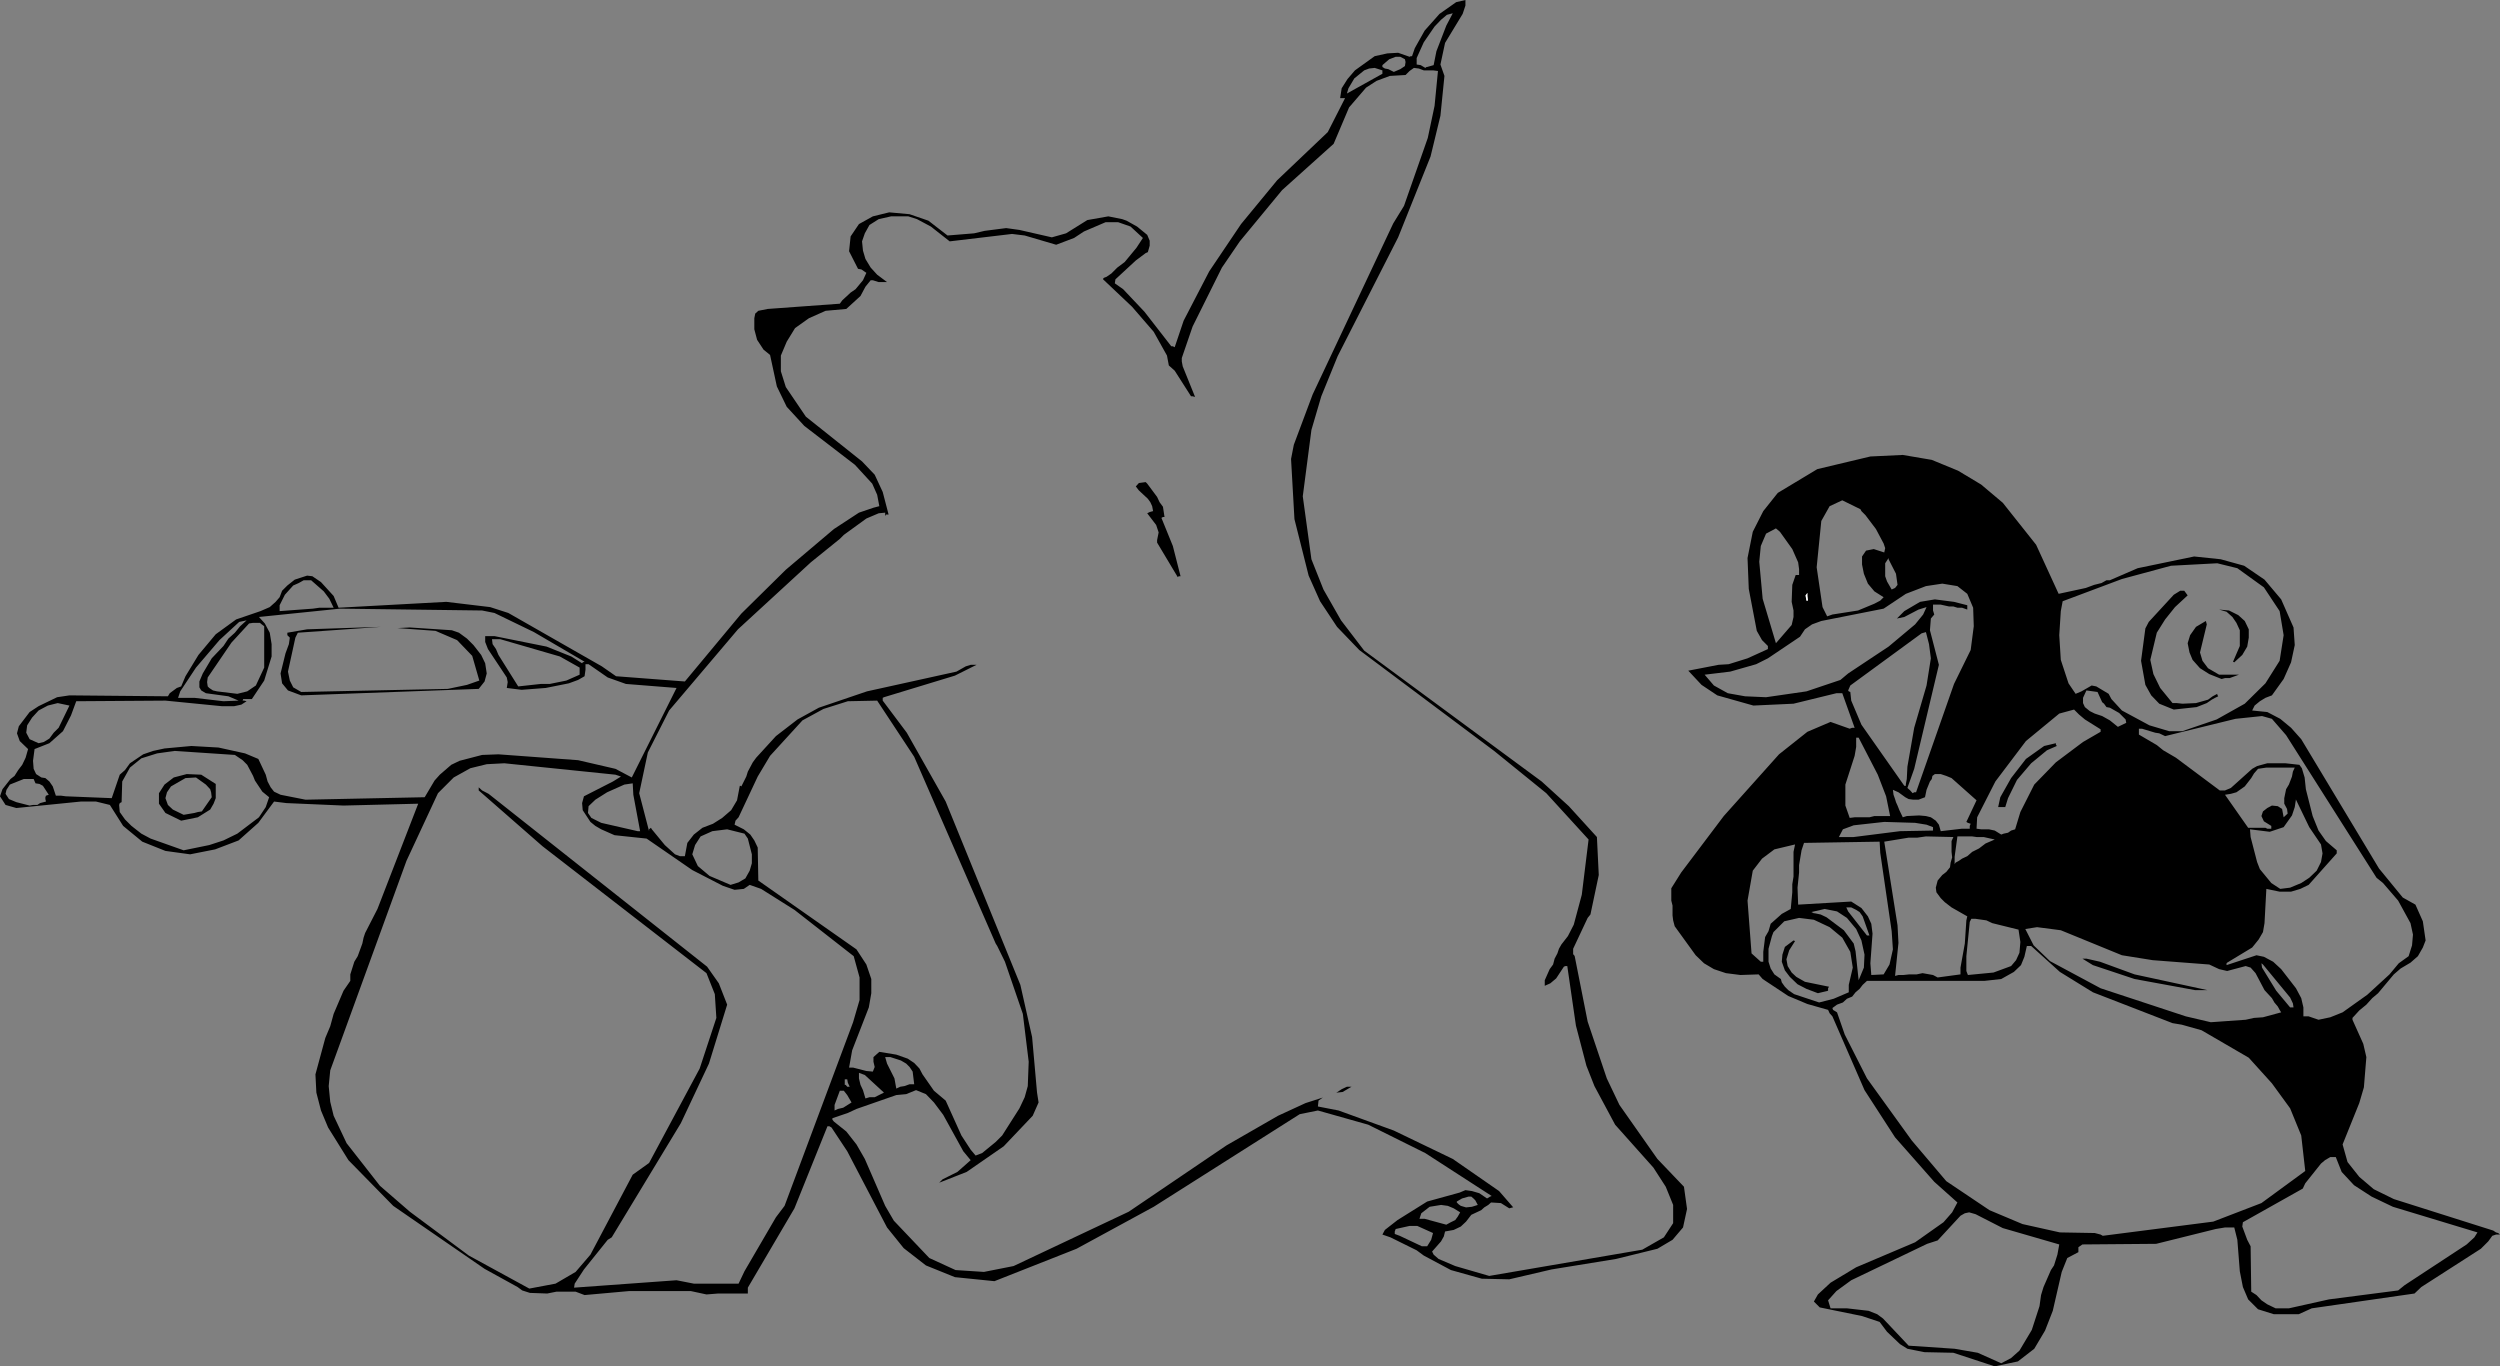 <?xml version="1.0" encoding="UTF-8" standalone="no"?>
<svg xmlns:xlink="http://www.w3.org/1999/xlink" height="221.35px" width="405.0px" xmlns="http://www.w3.org/2000/svg">
  <rect width="100%" height="100%" fill="#808080" stroke="none"/>
  <g transform="matrix(1.0, 0.0, 0.0, 1.0, 0.0, -58.45)">
    <path d="M329.85 146.7 L333.5 154.65 337.9 153.7 339.25 153.2 340.45 152.9 341.25 152.45 341.8 152.45 346.3 150.5 355.45 148.6 359.75 149.05 363.55 150.1 366.85 152.35 369.55 155.55 371.55 160.1 371.75 162.95 371.15 165.75 369.95 168.45 368.05 171.1 367.0 171.5 366.1 172.05 365.25 172.75 364.85 173.55 367.3 173.8 369.4 174.9 371.15 176.35 372.8 178.2 385.4 199.15 389.25 203.85 391.3 205.0 392.5 207.7 392.95 210.8 392.5 211.95 391.7 213.35 390.5 214.4 388.9 215.35 387.8 216.3 385.25 219.35 384.3 220.15 383.35 221.2 382.2 222.15 381.1 223.35 381.1 223.65 382.85 227.55 383.35 229.7 382.95 234.6 382.2 237.15 379.5 243.85 380.3 246.7 382.2 249.1 384.55 251.1 387.8 252.7 403.9 257.8 404.35 258.1 404.7 258.2 405.0 258.45 404.35 258.45 403.75 258.65 403.1 259.55 401.9 260.75 392.25 266.95 391.15 268.0 374.5 270.4 372.4 271.35 368.35 271.35 365.8 270.55 364.2 268.95 363.35 266.95 362.85 264.4 362.45 259.3 361.95 257.3 360.45 257.3 358.95 257.55 349.3 259.95 337.35 260.05 336.7 260.5 336.7 261.3 334.9 262.25 334.0 264.5 332.55 270.8 331.3 274.0 329.55 276.95 326.9 279.0 323.15 279.8 316.45 277.6 311.75 277.5 309.0 276.95 307.8 276.2 305.7 274.2 304.5 272.6 301.65 271.65 294.8 270.25 293.85 269.3 294.5 268.15 296.55 266.25 300.7 263.75 310.25 259.7 314.85 256.45 316.25 254.85 317.1 253.25 313.35 249.9 307.0 242.7 302.05 235.05 296.85 223.1 296.4 222.6 296.15 222.05 292.8 221.1 289.7 219.8 285.55 217.05 284.9 216.3 281.95 216.4 279.6 216.1 277.65 215.45 276.05 214.5 274.7 213.2 271.3 208.5 271.05 207.55 270.95 206.75 270.95 205.15 270.75 204.35 270.75 202.35 272.35 199.8 279.25 190.65 288.2 180.65 292.8 177.0 296.55 175.4 299.65 176.5 300.05 176.35 300.45 176.35 298.45 170.75 297.5 170.75 290.55 172.45 284.05 172.75 278.2 171.1 275.65 169.4 273.5 167.1 278.4 166.15 280.05 166.05 283.1 165.1 286.4 163.6 286.4 163.1 285.45 162.15 284.6 160.65 283.3 153.85 283.1 148.85 283.95 144.6 285.65 141.25 288.0 138.3 294.4 134.45 303.0 132.4 308.25 132.15 312.95 132.95 317.2 134.7 320.95 136.95 324.45 139.9 329.85 146.7 M357.35 159.05 L357.5 159.6 356.4 164.15 356.8 165.5 357.7 166.7 359.5 167.75 362.7 167.75 361.2 168.3 360.45 168.3 359.9 168.45 357.9 167.65 356.4 166.7 355.2 165.35 354.7 164.15 354.4 162.65 354.8 161.35 355.75 160.0 357.35 159.05 M361.1 157.35 L362.6 158.1 363.65 159.05 364.3 160.4 364.3 161.75 364.05 163.2 363.25 164.55 361.95 165.75 361.75 165.65 362.85 163.1 362.85 160.55 362.3 159.35 361.65 158.4 360.7 157.55 359.5 157.2 361.1 157.35 M362.45 150.5 L359.2 149.7 351.7 150.1 343.75 152.25 334.15 155.85 333.85 157.45 333.6 161.35 333.85 165.35 335.1 169.15 336.25 170.85 337.2 170.45 338.85 169.5 339.6 169.65 341.6 170.85 342.05 171.7 343.75 173.55 348.2 175.95 351.4 176.9 353.55 176.9 359.1 175.0 363.65 172.45 367.0 169.15 369.3 165.5 369.95 161.35 369.3 157.45 366.75 153.6 362.45 150.5 M350.75 158.8 L349.4 160.95 348.35 165.35 348.85 167.65 349.95 169.9 351.95 172.35 352.65 172.35 353.55 172.45 355.75 172.35 357.7 171.8 358.45 171.25 359.2 170.85 359.2 171.0 359.35 171.25 Q358.8 171.5 358.3 171.8 L357.5 172.35 355.85 173.0 352.15 173.4 349.8 172.45 348.5 171.1 347.55 169.4 346.85 165.5 347.55 160.25 348.1 159.2 352.15 154.8 353.2 154.15 353.85 154.15 354.4 154.9 352.35 156.8 350.75 158.8 M340.3 177.0 L340.3 176.6 337.75 175.0 336.8 174.2 336.0 173.4 333.6 174.05 328.2 178.5 323.25 185.05 320.3 190.85 320.2 192.7 320.95 192.8 322.2 192.8 323.15 193.0 324.2 193.65 324.6 193.5 325.3 193.35 325.8 193.0 326.45 192.8 327.3 190.0 329.55 185.55 333.05 181.95 337.45 178.65 340.3 177.0 M337.45 172.35 L337.75 173.0 338.55 173.65 339.35 174.05 340.55 174.45 341.8 175.15 343.1 176.2 344.45 175.55 344.35 175.0 343.3 173.95 341.8 173.1 341.25 173.0 340.85 172.45 340.55 172.2 339.8 170.55 338.0 170.3 337.45 171.5 337.45 172.35 M333.2 179.3 L331.6 180.0 329.05 182.1 326.75 184.8 325.3 187.75 324.85 189.2 323.7 189.2 324.05 187.6 325.8 184.5 328.2 181.4 331.15 179.3 333.05 178.85 333.05 179.05 333.2 179.3 M377.5 245.9 L376.65 246.4 376.0 246.95 373.45 250.15 373.05 251.0 363.35 256.45 363.25 257.15 364.05 259.3 364.6 260.35 364.7 267.7 365.55 268.25 366.35 269.1 367.3 269.75 368.65 270.4 370.8 270.4 377.3 268.95 388.5 267.5 389.55 266.65 399.6 260.05 400.85 258.9 401.35 258.1 387.65 253.95 384.2 252.3 381.35 250.45 379.35 248.3 378.4 245.9 377.5 245.9 M372.8 242.4 L371.0 238.0 368.05 233.95 364.3 229.8 356.65 225.35 353.45 224.45 351.95 224.2 339.05 219.2 333.7 215.9 329.05 211.7 328.35 211.7 327.95 213.45 327.4 214.8 326.25 215.9 324.2 217.05 321.5 217.35 302.45 217.35 301.75 218.0 301.25 218.65 300.6 219.2 300.05 219.9 299.2 220.25 298.55 220.85 297.6 221.2 296.85 221.75 296.95 222.05 297.6 222.45 298.85 226.05 302.45 233.15 309.7 243.2 315.3 249.8 322.3 254.5 327.65 256.75 333.7 258.1 339.35 258.2 340.3 258.45 340.65 258.65 358.55 256.35 366.35 253.35 373.45 248.15 372.8 242.4 M365.4 216.1 L364.6 215.2 363.8 214.95 360.8 215.75 359.5 215.45 357.9 214.7 348.75 214.0 343.75 213.2 333.85 209.15 330.0 208.65 328.1 208.95 329.45 211.6 332.1 214.15 340.3 218.55 354.1 223.1 358.15 224.05 363.8 223.65 365.15 223.35 366.6 223.25 369.55 222.45 369.3 222.05 369.0 221.5 368.45 220.85 368.05 220.15 366.85 218.85 365.4 216.1 M366.6 214.7 L366.35 214.5 366.45 215.2 368.75 218.95 371.0 221.65 371.55 221.65 371.45 221.0 371.0 220.05 366.6 214.7 M371.95 188.0 L371.95 187.9 371.75 189.2 371.3 190.55 369.95 192.45 367.7 193.2 364.5 192.8 364.6 194.05 365.65 198.1 366.1 199.25 367.95 201.5 369.4 202.45 371.0 202.25 372.8 201.5 374.1 200.65 375.3 199.5 376.0 198.1 376.25 196.7 376.0 195.25 374.1 192.45 371.95 188.0 M363.65 185.85 L362.3 186.8 361.4 187.05 360.45 187.2 364.2 192.55 367.0 192.55 367.3 192.7 367.95 192.7 367.95 192.25 366.75 191.5 366.35 190.65 366.6 189.9 367.3 189.35 368.05 188.95 369.0 189.05 369.7 189.5 369.95 190.85 370.6 190.25 370.5 189.5 370.05 188.65 370.05 187.75 370.35 186.3 370.8 185.55 371.3 184.25 371.45 183.45 371.75 182.8 367.15 182.8 365.8 183.0 365.15 183.75 364.7 184.5 363.65 185.85 M350.75 177.7 L349.8 177.25 349.15 177.15 347.0 176.5 346.5 176.5 346.5 177.45 349.4 179.15 350.45 180.0 352.5 181.2 359.6 186.5 360.45 186.5 361.4 186.1 364.85 183.0 365.65 182.55 367.3 182.1 370.25 182.1 372.5 182.35 372.9 182.9 373.35 184.4 373.55 186.3 374.65 190.65 375.6 193.0 376.8 194.7 378.55 196.2 378.55 196.7 374.0 201.8 372.65 202.45 371.15 202.9 369.3 202.9 367.15 202.45 366.85 208.0 366.6 209.45 365.9 210.65 364.85 211.95 360.8 214.4 360.7 214.5 360.7 214.8 365.55 213.2 366.75 213.45 368.25 214.25 369.55 215.45 371.95 218.55 372.8 220.15 373.15 221.65 373.15 223.1 374.0 223.1 375.6 223.65 377.5 223.25 379.5 222.45 383.5 219.6 387.1 216.3 388.6 214.5 390.2 213.35 390.75 211.6 390.9 209.85 390.5 208.0 388.5 204.35 386.05 201.5 385.0 200.65 370.35 177.55 368.05 174.9 366.45 174.45 362.15 174.9 350.75 177.7 M355.6 218.85 L345.8 217.05 339.05 214.8 337.35 213.75 338.0 213.75 340.2 214.25 345.8 216.3 357.6 218.85 355.6 218.85 M166.0 96.6 L163.95 96.35 153.85 97.55 150.8 95.15 148.55 93.95 147.15 93.5 144.35 93.5 142.35 93.95 140.85 94.9 140.1 96.25 139.65 97.55 139.8 99.05 140.2 100.4 141.05 101.8 142.1 102.95 143.7 104.15 142.35 104.15 141.4 103.85 141.05 103.85 140.2 104.9 139.4 106.4 137.1 108.5 133.75 108.8 131.05 110.0 128.8 111.6 127.45 113.8 126.5 116.05 126.5 118.6 127.3 121.15 130.55 125.95 139.65 133.2 141.7 135.35 143.0 138.15 143.95 141.8 143.55 141.8 143.4 142.05 143.4 141.5 142.35 141.6 140.35 142.45 136.7 145.1 136.05 145.75 131.35 149.55 119.55 160.4 108.4 173.55 104.95 180.35 103.55 186.95 105.15 193.1 105.15 192.8 105.45 192.55 105.6 192.8 107.7 195.35 109.35 196.85 110.15 197.15 110.95 197.15 111.35 195.0 112.4 193.65 113.8 192.55 115.5 191.9 117.0 190.95 118.45 189.7 119.4 188.1 119.85 185.75 119.95 185.75 120.1 185.85 120.9 184.25 121.15 183.45 121.95 181.95 122.5 181.2 125.7 177.7 129.2 175.0 132.65 173.1 140.45 170.45 154.95 167.25 156.45 166.4 157.25 166.15 158.2 166.15 154.7 167.9 143.2 171.4 143.0 171.5 143.0 171.95 146.9 177.15 153.2 188.3 165.3 218.0 167.2 226.45 168.0 235.45 168.25 237.05 167.3 239.2 162.6 244.15 156.6 248.3 152.15 250.05 152.7 249.5 155.1 248.3 157.25 246.4 156.05 244.95 152.8 239.05 151.3 237.05 150.0 235.7 148.4 235.05 146.8 235.7 145.2 235.85 138.75 238.1 137.35 238.75 134.85 239.6 134.85 239.85 135.1 240.15 137.1 241.75 138.75 243.85 140.1 246.2 143.4 253.8 144.8 256.2 150.55 262.25 154.8 264.2 159.4 264.5 164.2 263.55 182.85 254.75 198.7 244.0 207.05 239.2 Q209.25 238.2 211.5 237.15 L214.3 236.25 213.6 236.75 213.5 237.7 216.85 238.35 225.8 241.6 235.35 246.2 242.85 251.4 245.15 254.05 245.05 254.05 244.5 254.2 243.15 253.35 241.55 253.25 241.1 253.65 240.45 254.05 239.95 254.5 238.35 255.25 237.5 256.35 236.65 257.15 235.5 257.7 234.1 257.95 233.9 258.75 233.45 259.55 232.0 261.2 232.25 261.7 233.05 262.4 235.75 263.55 241.25 265.15 266.05 260.9 269.55 258.9 271.05 256.6 271.05 253.65 269.85 250.7 267.85 247.6 261.65 240.65 258.3 234.4 257.0 231.1 255.3 224.6 253.9 214.95 253.6 214.95 253.35 215.05 252.1 216.95 251.15 217.75 250.25 218.15 250.25 217.25 251.05 215.45 251.6 214.7 251.85 213.75 252.3 212.9 252.55 212.15 252.95 211.45 254.0 210.1 254.95 208.25 256.25 203.4 257.35 194.45 250.5 186.95 242.05 180.1 220.2 163.75 216.6 160.0 213.85 155.85 212.0 151.7 209.7 142.55 209.15 132.8 209.6 130.5 212.65 122.35 225.7 94.65 227.45 91.8 231.3 80.8 232.4 75.6 232.95 69.95 232.15 69.85 230.65 69.85 229.85 69.55 229.05 69.45 228.35 69.95 227.7 70.6 225.15 70.75 223.0 71.55 221.3 72.65 218.55 75.85 216.05 81.75 207.7 89.25 200.85 97.55 197.95 101.8 193.2 111.35 191.45 116.45 191.45 117.0 191.6 117.8 193.6 122.75 193.2 122.65 192.95 122.65 190.3 118.5 189.35 117.65 189.05 116.05 186.9 112.2 183.4 108.15 178.7 103.7 178.7 103.6 178.85 103.45 179.25 103.3 180.05 102.75 181.0 101.8 182.2 100.9 184.1 98.6 185.15 97.0 183.15 95.15 181.15 94.45 179.1 94.45 175.6 95.95 174.0 97.0 171.1 98.1 166.0 96.6 M330.65 268.25 L331.05 266.95 332.25 264.2 332.75 263.45 333.3 261.7 333.6 260.05 324.45 257.4 320.05 255.15 319.0 254.85 318.3 255.0 317.6 255.4 313.9 259.4 312.2 259.95 299.9 265.85 297.5 267.6 296.15 269.1 296.55 270.4 299.2 270.4 302.7 270.8 304.1 271.35 305.05 272.05 309.2 276.45 316.65 276.95 320.4 277.6 324.2 279.3 325.8 278.45 327.15 277.25 329.15 273.9 330.4 270.05 330.65 268.25 M325.8 214.95 L326.6 214.0 327.15 212.8 327.3 211.05 327.0 209.05 322.75 208.0 321.8 207.55 320.05 207.3 319.35 207.3 319.1 207.8 318.55 213.35 318.55 215.75 318.8 216.4 322.95 216.0 325.8 214.95 M165.15 95.7 L170.4 96.9 172.7 96.25 176.15 94.1 179.55 93.5 181.8 93.95 182.5 94.2 184.2 95.15 185.85 96.5 186.25 97.45 186.25 98.25 185.95 99.3 185.6 99.45 184.0 100.65 180.7 103.7 180.6 104.35 181.95 105.3 185.4 108.95 189.75 114.55 190.0 114.55 190.3 114.7 191.75 110.4 195.9 102.4 201.05 94.75 206.9 87.65 215.1 79.85 217.9 74.35 217.1 74.35 217.35 72.75 218.3 71.25 219.5 69.85 222.7 67.55 224.75 67.1 226.5 67.0 228.35 67.65 228.55 67.55 228.75 67.55 229.2 66.25 230.8 63.4 233.2 60.7 235.9 58.8 237.4 58.45 237.4 59.35 236.95 60.7 234.1 65.4 233.35 68.9 234.0 70.75 233.35 77.2 231.75 83.8 226.5 96.9 216.7 116.15 214.05 122.65 212.45 128.1 211.05 138.85 212.45 149.05 214.4 153.95 217.25 158.95 221.0 163.85 249.75 185.05 254.15 189.05 258.7 194.05 259.0 200.2 257.65 206.6 257.2 207.15 254.85 212.15 254.85 213.1 254.95 213.1 255.1 213.35 257.2 223.95 260.3 233.15 262.35 237.45 268.5 246.2 272.8 250.7 273.3 254.3 272.65 257.3 270.95 259.3 268.5 260.75 261.8 262.4 251.35 264.1 244.5 265.7 240.05 265.6 235.05 264.2 230.65 261.85 229.5 261.0 225.25 258.9 223.95 258.45 224.35 257.7 226.4 256.1 231.2 253.1 236.45 251.65 237.4 251.25 238.45 251.4 239.65 251.75 240.9 252.6 241.4 252.3 241.65 252.2 230.9 245.25 221.65 240.65 213.5 238.35 210.55 238.95 186.9 253.95 174.4 260.75 161.1 266.0 154.7 265.35 150.0 263.45 146.4 260.65 143.7 257.3 137.25 244.95 134.7 241.1 134.35 240.9 134.05 240.9 128.7 254.2 121.15 267.05 121.15 268.0 116.35 268.0 114.45 268.15 111.9 267.6 101.95 267.6 94.7 268.25 93.25 267.7 90.15 267.7 88.65 268.0 85.85 267.9 84.6 267.5 83.85 266.95 78.5 264.0 63.7 253.8 56.45 246.4 53.15 241.1 52.0 238.35 51.25 235.45 51.1 232.5 52.7 226.6 53.5 224.7 54.05 222.7 55.65 218.95 56.75 217.35 56.75 216.3 57.4 214.25 57.95 213.35 58.7 211.3 58.9 210.35 59.15 209.6 61.15 205.7 67.75 188.65 55.65 188.95 46.4 188.55 44.4 188.3 41.85 191.75 38.65 194.6 34.85 196.05 30.8 196.85 26.8 196.3 23.05 194.8 19.95 192.25 17.8 188.85 15.55 188.3 13.1 188.3 2.65 189.35 0.9 188.85 0.0 187.45 0.4 186.3 1.7 184.65 2.35 184.15 2.95 183.2 3.6 182.35 4.15 181.2 4.55 179.8 3.2 178.5 2.75 177.25 3.05 176.1 4.8 173.8 6.25 172.85 9.25 171.4 11.25 171.1 27.2 171.25 27.5 170.75 28.65 169.9 29.35 169.65 30.05 168.0 32.15 164.55 34.95 161.2 38.25 158.8 42.2 157.45 43.7 156.8 44.65 155.95 45.3 155.2 45.7 154.15 46.55 153.3 47.75 152.35 49.75 151.7 50.6 151.8 52.0 152.75 54.05 155.0 54.85 156.9 72.3 155.95 79.4 156.8 82.35 157.75 97.5 166.4 99.8 168.0 110.95 168.85 120.1 157.85 127.3 150.75 135.1 144.15 139.15 141.5 141.5 140.7 142.45 140.45 142.1 138.6 141.3 136.8 138.5 133.75 130.3 127.45 127.45 124.35 125.85 121.05 124.75 115.95 123.7 115.1 122.65 113.5 122.2 111.8 122.2 110.0 122.35 109.25 122.85 108.8 124.35 108.5 136.05 107.65 136.45 107.1 137.8 105.85 138.6 105.3 139.8 103.85 140.35 102.65 139.55 102.1 139.0 102.0 137.55 99.15 137.8 96.75 139.15 94.75 141.4 93.5 144.05 92.85 147.35 93.15 150.4 94.2 153.5 96.6 157.8 96.25 159.5 95.85 163.0 95.4 165.15 95.7 M223.95 70.4 L223.95 69.85 222.7 69.45 221.8 69.55 221.0 69.85 219.4 71.15 218.45 72.75 218.2 73.6 223.95 70.4 M226.1 67.65 L225.05 68.05 223.95 69.0 223.95 69.3 224.35 69.55 224.9 69.65 225.8 70.1 226.85 69.65 227.6 69.15 227.7 68.5 227.6 68.05 226.85 67.65 226.1 67.65 M235.35 60.6 L234.4 60.85 233.45 61.65 232.4 62.75 230.65 65.3 229.5 67.85 229.5 68.9 230.15 69.0 230.9 69.45 231.1 69.3 231.2 69.3 232.25 69.0 232.7 66.75 234.3 62.6 235.35 60.6 M187.85 139.8 L188.4 140.55 188.65 142.2 188.4 142.2 188.15 142.35 190.0 146.9 191.25 151.8 190.95 151.8 190.8 151.95 187.45 146.35 187.45 145.95 187.7 144.7 187.3 143.5 185.85 141.6 186.25 141.4 186.8 141.25 186.65 140.45 186.35 139.8 185.95 139.25 184.5 137.9 184.0 137.25 184.5 136.7 185.6 136.55 185.85 136.8 187.45 138.95 187.85 139.8 M312.1 169.5 L312.8 165.1 312.5 162.8 312.0 160.85 311.3 161.05 299.75 169.5 299.4 170.3 299.5 170.45 299.75 170.55 299.9 171.95 301.55 175.85 308.5 185.75 308.75 185.75 308.75 185.45 308.9 184.65 309.0 182.65 310.1 176.35 312.1 169.5 M305.95 148.85 L305.4 149.7 305.4 151.8 305.7 152.65 306.45 153.95 307.0 153.7 307.4 153.2 307.15 151.4 305.95 149.05 305.95 148.85 M276.15 167.75 L277.65 169.5 279.9 170.75 282.7 171.25 286.1 171.4 292.65 170.45 298.15 168.6 299.4 167.55 305.95 163.2 310.25 159.6 311.55 158.0 312.1 156.8 310.8 157.2 308.5 158.4 307.3 158.65 308.5 157.45 311.05 155.95 313.45 155.55 316.55 155.95 318.7 156.5 318.7 157.2 317.85 156.9 317.1 156.9 316.45 156.7 315.75 156.7 314.4 156.4 313.15 156.4 313.15 157.35 313.35 158.0 312.8 158.65 312.65 160.55 314.1 166.15 310.1 183.0 309.0 186.1 309.45 186.5 309.85 186.95 310.1 186.8 310.4 186.8 316.55 169.25 319.25 163.75 319.75 159.9 319.65 156.9 318.7 154.65 317.1 153.4 314.65 153.0 312.0 153.4 308.75 154.65 305.15 157.05 295.05 159.05 293.55 159.6 292.4 160.4 291.6 161.6 286.4 165.1 284.5 166.05 280.3 167.25 276.15 167.75 M302.3 147.65 L303.55 147.4 305.25 147.95 305.4 147.25 305.15 146.5 303.9 144.15 302.2 141.9 301.55 141.25 301.4 140.95 298.45 139.5 296.4 140.45 295.05 142.85 294.3 150.35 295.25 156.8 296.0 158.3 296.85 158.0 301.0 157.35 303.65 156.25 304.6 155.75 305.15 155.2 303.65 154.25 302.6 153.0 301.95 151.4 301.65 149.9 301.65 148.6 302.3 147.65 M287.7 144.05 L286.1 144.9 285.25 146.9 285.0 149.45 285.55 155.45 287.7 162.65 290.25 159.7 290.55 158.4 290.55 157.35 290.25 155.95 290.35 153.2 290.9 151.6 291.45 151.6 291.45 150.65 291.3 149.55 290.35 147.4 288.35 144.6 287.7 144.05 M292.65 155.85 L292.65 155.75 292.9 155.75 292.8 155.0 292.8 154.5 292.5 154.9 292.65 155.85 M38.9 159.9 L39.95 158.95 38.75 159.2 35.55 162.15 31.75 166.6 29.2 170.45 28.85 171.5 31.5 171.5 36.2 172.05 38.65 171.95 37.0 171.25 33.35 170.75 32.6 170.3 32.3 169.8 32.3 168.85 32.85 167.55 34.3 165.1 36.2 163.1 37.0 161.9 38.05 160.95 38.9 159.9 M317.85 197.55 L318.7 197.15 319.5 196.45 320.6 195.9 321.65 195.1 323.15 194.45 321.35 194.05 320.2 194.05 319.5 193.95 317.1 193.95 316.65 197.25 316.65 198.45 316.8 198.2 317.35 197.9 317.85 197.55 M312.0 193.95 L310.6 194.15 309.2 194.15 305.25 194.8 307.4 208.35 307.55 211.2 307.0 216.55 307.55 216.4 308.35 216.4 309.3 216.3 310.5 216.3 311.45 216.1 313.15 216.4 313.9 216.8 317.6 216.3 317.6 215.2 318.3 211.3 318.55 207.55 318.7 206.9 316.15 205.45 315.05 204.6 314.4 203.95 313.7 203.0 313.6 202.25 313.9 201.1 314.65 200.2 315.3 199.7 315.9 198.95 316.0 198.2 316.25 197.35 316.15 196.45 316.15 194.7 316.45 194.05 312.0 193.95 M315.3 184.15 L314.4 183.85 313.45 183.85 313.05 184.15 312.95 184.65 312.65 185.05 312.1 186.4 311.85 187.6 310.8 188.0 309.95 188.0 309.2 187.9 308.65 187.6 307.55 186.8 306.65 186.4 306.75 187.2 307.0 187.9 307.15 188.4 307.4 188.95 307.7 189.7 308.25 190.85 308.9 190.65 310.9 190.55 312.0 190.65 312.8 190.85 313.6 191.4 314.1 192.05 314.4 193.1 317.85 192.7 319.1 192.7 319.1 192.25 319.25 191.9 318.8 191.75 318.55 191.6 320.2 188.1 316.15 184.5 315.3 184.15 M300.3 192.15 L298.55 192.8 297.9 194.05 300.3 194.05 307.8 193.1 313.15 193.0 313.15 192.45 312.1 192.05 310.25 191.75 305.25 191.6 300.3 192.15 M290.8 195.25 L287.45 196.05 285.45 197.55 283.95 199.5 283.1 204.35 283.75 212.9 285.25 214.25 285.65 214.25 285.65 212.65 285.95 210.25 286.5 209.3 286.85 208.1 288.65 206.5 290.1 205.7 290.35 203.0 290.35 201.7 290.55 200.45 290.55 196.45 290.8 195.25 M292.25 195.0 L291.85 196.2 291.45 198.6 291.45 199.8 291.2 202.25 291.3 205.0 299.9 204.5 301.55 205.55 302.6 206.9 303.15 208.1 303.35 209.7 303.0 214.5 303.15 216.4 305.15 216.3 306.1 214.7 306.65 212.25 306.45 209.3 304.6 196.6 304.5 194.8 292.25 195.0 M301.1 177.95 L300.7 177.95 300.7 179.45 300.45 180.9 298.95 185.55 298.95 188.95 299.65 190.95 300.45 190.85 302.85 190.85 303.65 190.65 306.2 190.65 305.55 187.45 304.2 183.95 301.1 177.95 M33.65 169.65 L33.9 169.9 34.5 170.3 35.15 170.45 38.45 170.85 40.05 170.45 41.45 169.5 42.8 166.6 42.8 159.9 42.4 159.6 42.1 159.35 41.0 159.35 40.35 159.45 37.5 162.55 33.65 168.2 33.55 168.95 33.65 169.65 M33.35 185.55 L31.75 184.4 30.05 184.5 27.7 185.85 27.05 186.8 26.8 187.75 27.2 188.85 28.0 189.6 29.75 190.45 31.5 190.15 32.05 190.0 32.7 189.9 34.3 187.6 34.2 186.8 34.05 186.3 33.35 185.55 M19.4 188.55 L19.3 188.85 19.4 190.0 20.25 191.2 21.3 192.25 22.9 193.5 24.4 194.3 29.75 196.2 33.9 195.35 36.2 194.6 38.45 193.5 41.95 190.85 43.05 189.2 43.6 187.6 42.5 186.7 41.3 184.9 41.0 184.15 40.05 182.35 39.3 181.6 38.05 180.75 28.3 180.1 25.45 180.5 22.9 181.3 21.05 182.8 19.8 185.05 19.7 188.4 19.4 188.55 M3.85 184.65 L1.6 185.55 1.05 186.4 0.9 187.05 1.45 187.9 2.65 188.4 4.8 188.95 5.35 188.85 6.05 188.85 6.5 188.55 7.45 188.3 7.35 187.9 7.35 187.6 7.45 187.35 7.9 187.2 6.95 185.75 6.4 185.45 5.75 185.35 5.45 184.65 3.85 184.65 M9.35 172.35 L7.75 172.75 6.25 173.55 5.2 174.7 4.4 175.95 4.25 177.15 4.8 178.2 6.25 178.85 7.1 178.65 8.0 178.1 8.7 177.15 9.5 176.35 11.25 172.75 9.35 172.35 M37.95 172.85 L35.9 172.85 26.8 171.95 12.35 172.05 11.5 174.35 10.2 176.9 8.0 178.85 5.6 179.8 5.35 181.7 5.45 183.0 5.85 183.85 6.7 184.4 7.35 184.5 8.0 185.05 8.55 185.85 9.05 187.35 9.9 187.35 10.65 187.45 18.1 187.75 19.4 183.95 20.25 183.2 21.05 182.1 23.2 180.65 24.8 180.1 26.65 179.7 31.0 179.3 35.4 179.55 39.7 180.5 41.85 181.4 43.05 183.95 43.35 185.05 43.85 186.0 44.4 186.7 45.45 187.2 49.5 188.0 68.8 187.6 70.4 184.9 71.25 183.95 73.1 182.35 74.45 181.7 78.1 180.75 80.75 180.65 93.65 181.6 99.7 183.0 102.35 184.4 109.6 169.9 101.4 169.25 98.45 168.2 95.35 166.05 94.85 166.05 94.85 166.95 94.7 168.0 93.65 168.6 92.15 169.15 88.4 169.9 84.5 170.2 82.1 169.9 82.25 168.95 82.1 168.2 79.05 163.6 78.6 162.45 78.6 161.5 80.1 161.5 88.55 163.2 92.55 164.8 94.3 165.9 94.4 165.75 94.7 165.65 86.5 160.85 80.1 157.75 78.1 157.35 55.1 157.05 41.95 158.4 42.9 159.45 43.7 160.95 44.0 162.8 44.0 164.8 42.8 168.7 40.8 171.7 39.4 171.7 39.3 171.95 39.55 171.95 39.95 172.05 39.1 172.6 37.95 172.85 M34.95 185.45 L34.95 187.75 34.6 188.65 34.05 189.6 32.05 190.85 29.35 191.4 26.8 190.15 25.75 188.65 25.75 186.95 26.65 185.55 28.15 184.4 30.25 183.85 32.6 183.95 34.95 185.45 M64.4 160.2 L66.4 160.1 73.2 160.55 74.35 160.95 75.65 161.9 76.7 162.95 77.95 164.55 78.6 165.9 78.85 167.55 78.5 168.85 77.55 170.05 48.8 171.1 46.65 170.3 45.7 169.15 45.45 167.55 46.25 164.3 46.8 162.8 46.95 161.75 46.55 161.35 46.55 160.95 49.75 160.4 61.7 160.0 48.25 160.95 47.85 161.75 46.65 167.25 46.95 168.7 47.5 169.8 48.8 170.55 72.55 170.05 75.65 169.4 77.65 168.7 76.5 164.7 74.05 162.15 70.55 160.65 64.4 160.2 M80.35 163.6 L80.75 164.55 83.95 169.65 87.6 169.25 89.05 169.25 91.75 168.7 93.9 167.75 93.9 166.6 90.7 164.8 81.05 162.0 79.7 162.0 79.8 162.8 80.35 163.6 M98.35 186.8 L96.45 188.0 95.35 189.05 95.25 190.15 95.8 190.95 97.4 191.75 103.3 193.1 103.7 193.1 102.6 187.2 102.5 185.35 101.15 185.55 98.35 186.8 M76.2 182.9 L73.5 184.4 70.95 186.95 65.85 197.9 53.5 231.85 53.25 234.4 53.5 236.95 54.05 239.2 56.15 243.65 61.55 250.55 66.4 254.75 75.95 261.85 85.75 267.2 90.0 266.4 93.25 264.5 95.65 261.7 102.5 248.75 105.15 246.85 113.35 231.55 116.05 223.35 115.8 219.5 114.45 216.1 87.9 195.55 77.55 186.5 77.55 186.0 78.1 186.5 79.15 187.05 114.55 215.05 116.45 217.75 117.8 221.2 114.85 230.75 110.3 240.4 99.1 258.9 98.45 259.3 94.6 264.1 93.1 266.4 93.0 267.05 109.6 265.85 112.4 266.4 119.65 266.4 120.6 264.4 125.7 255.65 127.1 253.8 138.2 224.05 139.25 220.45 139.25 216.8 138.3 213.35 128.7 205.85 123.3 202.45 121.45 201.8 120.5 202.45 119.0 202.6 117.1 201.95 112.15 199.4 104.75 194.3 99.55 193.75 97.4 192.8 96.45 192.25 95.65 191.6 94.4 189.7 94.3 188.55 94.6 187.45 99.3 185.05 100.6 184.25 99.7 183.95 81.7 182.1 78.85 182.25 76.2 182.9 M54.05 156.9 L53.35 155.45 52.45 154.25 50.4 152.45 49.2 152.45 48.4 152.9 47.5 153.3 46.15 154.8 45.3 156.5 45.3 157.45 50.7 157.05 51.75 156.9 54.05 156.9 M119.15 191.4 L119.0 192.05 120.5 192.8 121.55 193.65 122.2 194.6 122.75 195.75 122.85 201.1 138.75 212.25 140.35 214.7 141.15 217.05 141.15 219.35 140.75 221.65 138.05 228.6 137.55 231.4 138.2 231.4 140.35 231.95 141.4 232.05 141.7 231.3 141.5 230.45 141.5 229.7 142.45 228.85 145.2 229.3 147.05 229.95 148.1 230.65 148.95 231.55 149.45 232.5 151.3 235.15 153.2 236.75 155.75 242.4 157.25 244.7 158.05 245.65 159.1 245.25 161.3 243.45 162.35 242.4 165.15 238.0 166.0 236.2 166.5 234.4 166.65 230.45 165.7 222.7 162.8 214.25 161.55 211.7 161.3 211.3 148.1 181.05 142.1 171.95 137.35 172.05 133.4 173.3 130.0 175.15 124.75 180.9 122.75 184.25 119.65 190.85 119.15 191.4 M139.15 232.25 L139.15 233.15 139.4 234.2 139.8 235.05 140.2 236.4 140.85 236.2 141.7 236.2 143.2 235.45 140.1 232.6 139.15 232.25 M112.6 195.35 L112.15 196.85 113.05 198.75 114.95 200.35 Q116.65 201.05 118.35 201.8 L119.65 201.4 120.75 200.75 121.45 199.5 121.8 198.3 121.8 196.85 121.15 194.3 120.6 193.5 117.8 192.8 115.4 193.1 Q114.45 193.5 113.5 193.95 L112.6 195.35 M137.0 234.2 L137.25 234.5 137.65 234.5 137.35 233.85 137.25 233.3 136.85 233.3 136.85 234.2 137.0 234.2 M301.75 206.9 L301.25 206.2 300.7 205.85 299.9 205.45 299.1 205.45 299.4 206.1 302.45 210.0 302.85 210.0 301.75 206.9 M297.6 206.1 L295.6 205.7 293.45 206.2 293.85 206.4 294.0 206.4 294.95 206.6 295.9 207.05 298.7 209.15 300.3 211.3 300.6 212.55 301.1 217.25 301.95 215.2 302.05 213.1 301.55 210.8 300.7 208.95 299.2 207.15 297.6 206.1 M296.4 208.65 L293.85 207.45 291.45 207.15 289.05 207.7 287.3 209.45 287.05 210.1 286.5 212.15 286.5 214.25 286.85 215.35 287.45 216.3 288.5 217.05 288.65 217.6 289.15 218.3 289.7 218.85 290.65 219.5 294.7 220.85 297.05 220.25 299.5 219.2 299.5 218.0 300.15 215.2 299.75 212.65 298.45 210.35 296.4 208.65 M145.85 234.5 L146.5 234.4 147.35 234.1 148.1 234.1 147.85 232.05 147.35 231.3 146.8 230.75 145.95 230.25 144.25 229.7 143.4 229.7 143.7 230.75 144.9 233.15 145.2 234.8 145.85 234.5 M137.95 237.05 L137.25 235.85 136.7 235.15 136.05 235.15 135.2 237.45 135.2 238.35 135.75 238.1 136.6 237.9 137.95 237.05 M290.55 210.8 L290.8 210.9 289.85 212.4 289.4 213.85 289.6 214.95 290.25 216.0 291.0 216.7 292.4 217.5 296.3 218.3 296.15 218.55 296.15 218.95 294.5 219.35 292.65 218.65 291.2 217.9 289.95 216.7 289.15 215.65 288.65 214.25 288.75 213.1 289.15 211.85 290.55 210.8 M225.95 257.95 L225.95 258.35 226.75 258.65 230.35 260.35 231.2 260.35 231.85 259.3 232.15 258.2 229.6 257.05 228.35 257.05 226.1 257.55 225.95 257.95 M236.15 255.55 L236.55 254.85 235.5 254.2 234.55 253.8 233.45 253.65 231.6 253.95 230.25 255.0 229.95 255.9 230.8 255.9 234.3 256.85 Q235.0 256.45 235.75 256.1 L236.15 255.55 M238.7 252.6 L238.35 252.3 237.9 252.3 236.85 252.6 236.0 253.1 236.0 253.25 236.3 253.55 236.65 253.8 237.5 254.05 238.45 253.95 239.4 253.65 239.0 252.9 238.7 252.6 M218.2 234.5 L218.95 234.5 217.5 235.35 216.6 235.45 216.45 235.5 217.35 234.9 218.2 234.5" fill="#000000" fill-rule="evenodd" stroke="none"/>
    <path d="M292.65 155.85 L292.5 154.9 292.8 154.5 292.8 155.0 292.9 155.75 292.65 155.75 292.65 155.85" fill="#ffffff" fill-rule="evenodd" stroke="none"/>
  </g>
</svg>
